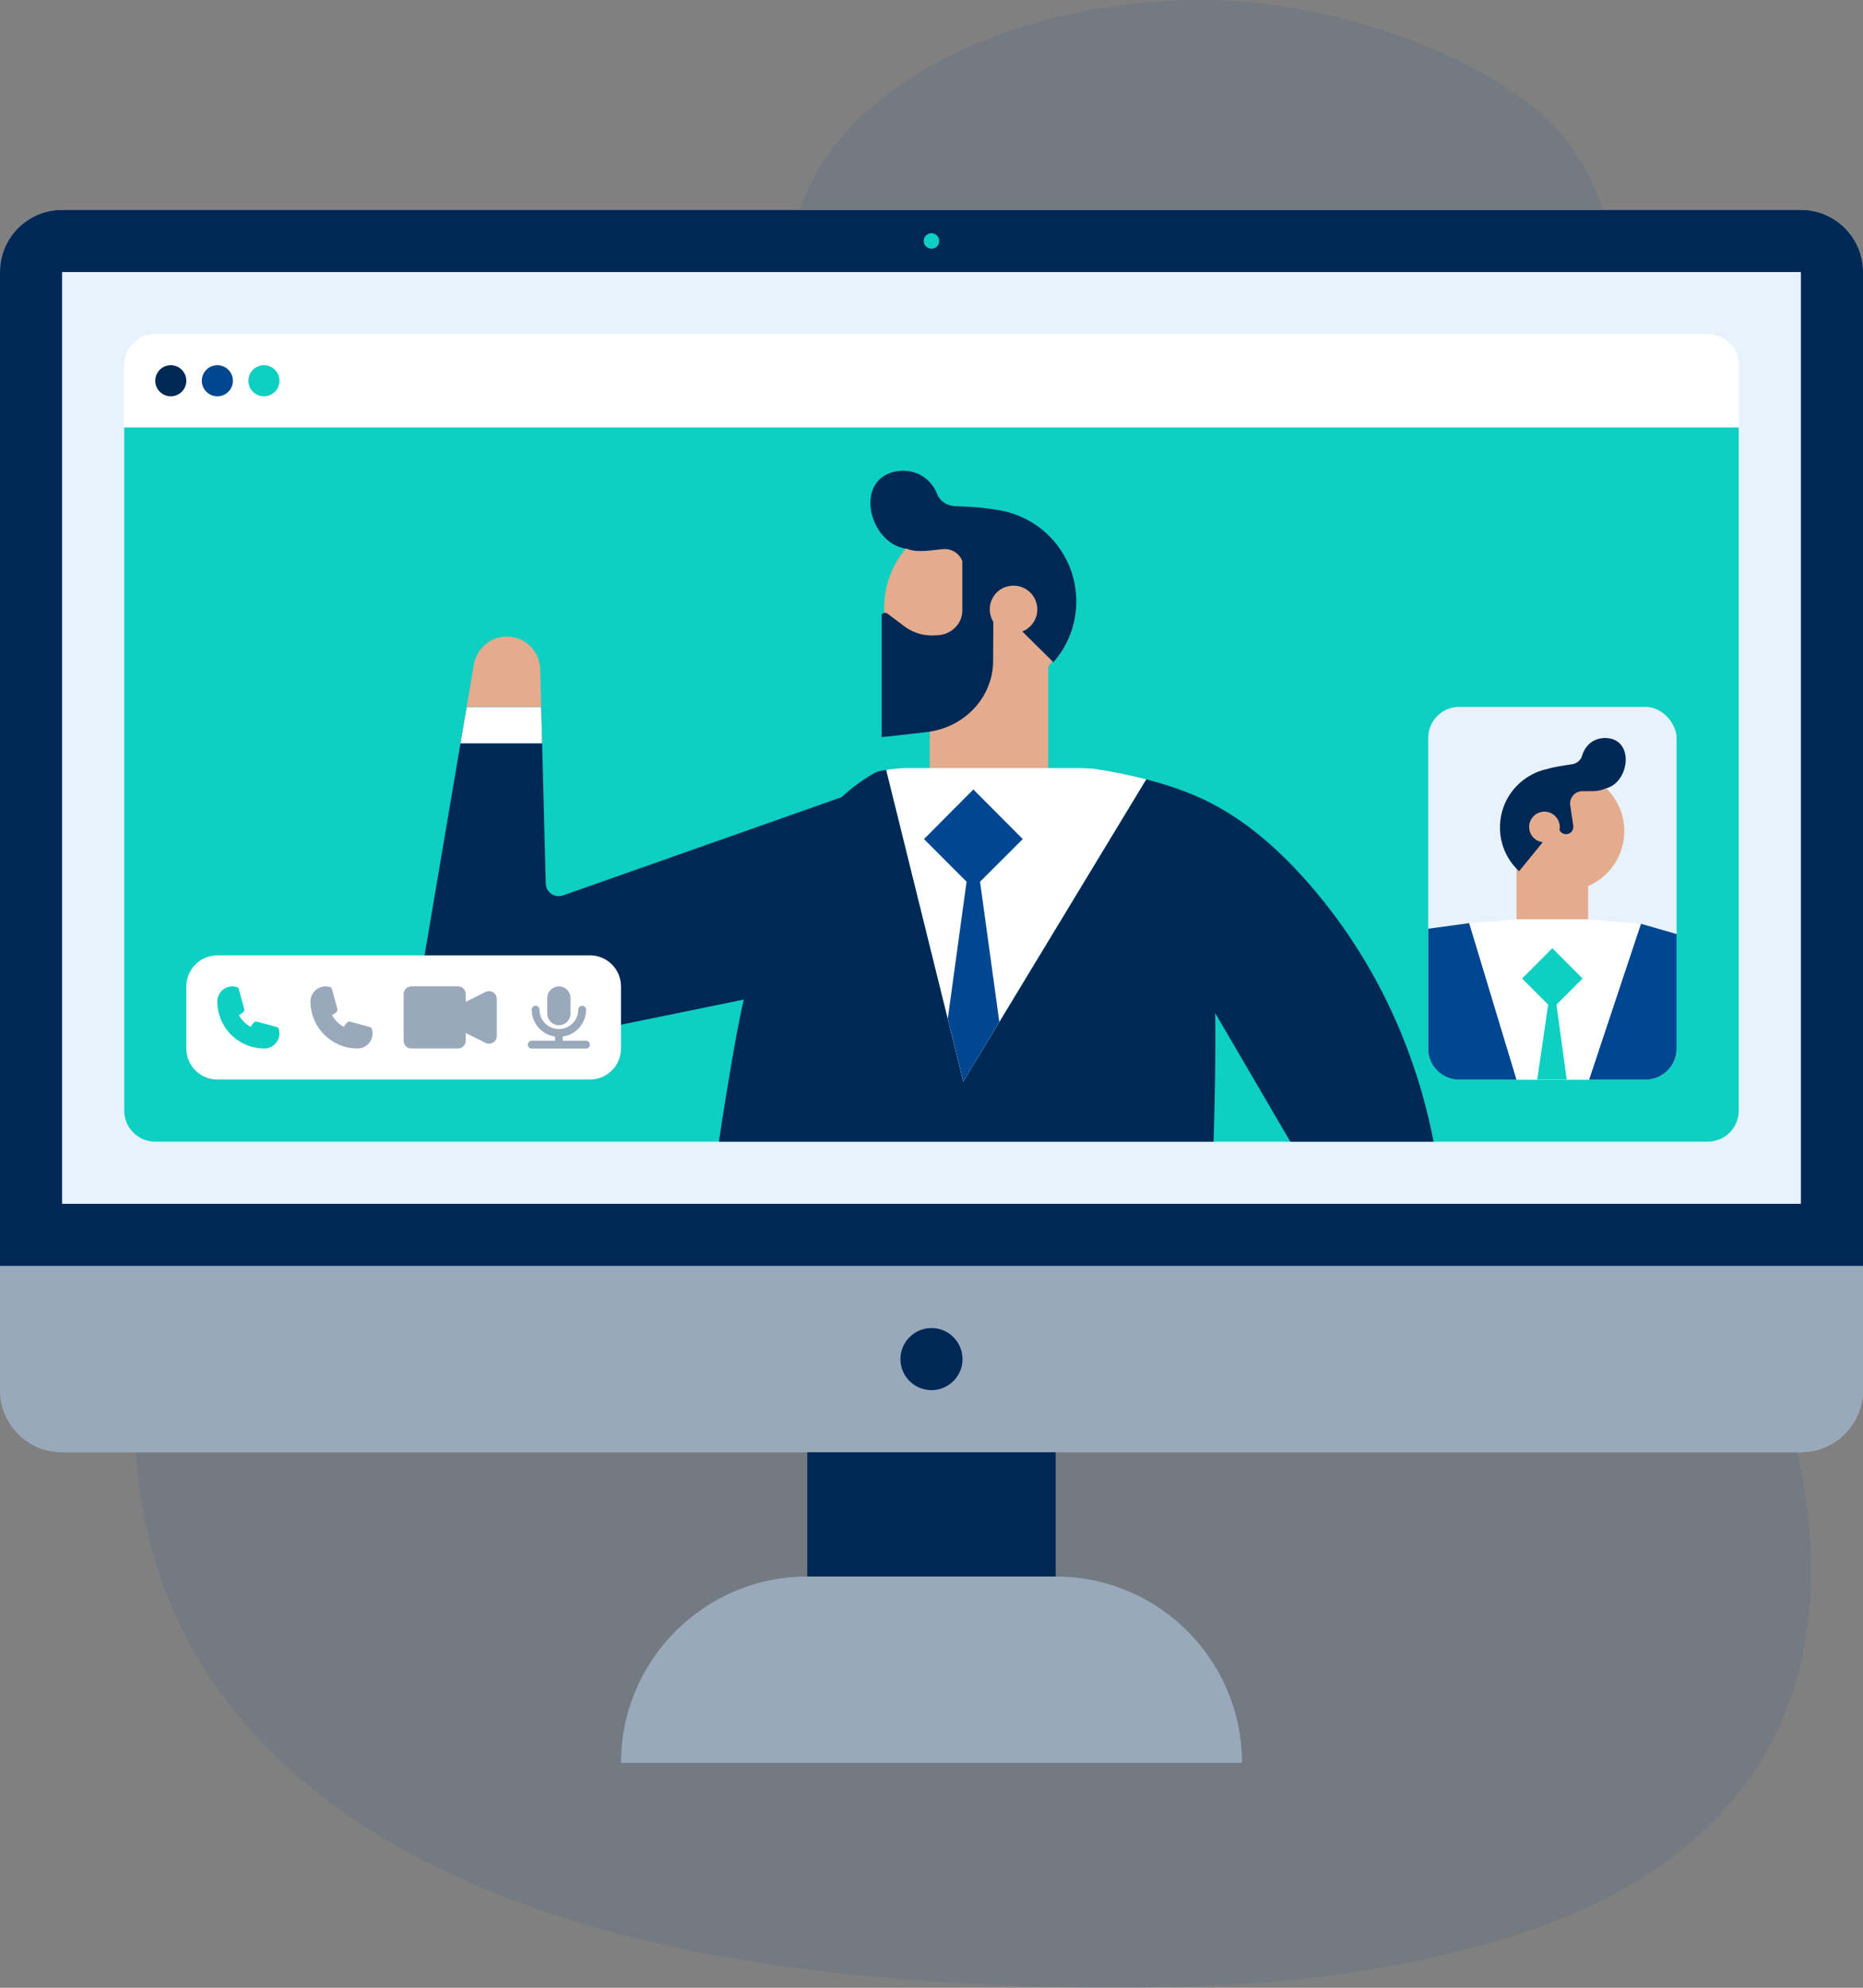 <?xml version="1.0" encoding="UTF-8"?>
<svg xmlns="http://www.w3.org/2000/svg" xmlns:xlink="http://www.w3.org/1999/xlink" id="Warstwa_2" data-name="Warstwa 2" viewBox="0 0 478.35 510.24">
  <rect x="0" y="0" width="478.35" height="510.24" fill="#808080" stroke="none"/>
  <defs>
    <style>      .cls-1 {        fill: #99a9bb;      }      .cls-1, .cls-2, .cls-3, .cls-4, .cls-5, .cls-6, .cls-7, .cls-8, .cls-9, .cls-10 {        fill-rule: evenodd;      }      .cls-11 {        mask: url(#mask-5);      }      .cls-2 {        fill: #002856;      }      .cls-3, .cls-12 {        fill: #e8f2fb;      }      .cls-13 {        mask: url(#mask-1);      }      .cls-4, .cls-10 {        fill: #004691;      }      .cls-5 {        fill: #1b335b;      }      .cls-14 {        mask: url(#mask);      }      .cls-6 {        fill: #fff;      }      .cls-7 {        fill: #1a1a1a;      }      .cls-15 {        mask: url(#mask-2);      }      .cls-8 {        fill: #e5ab8d;      }      .cls-9 {        fill: #0dcfc2;      }      .cls-16 {        mask: url(#mask-6-3);      }      .cls-17 {        mask: url(#mask-4-5);      }      .cls-10 {        opacity: .1;      }      .cls-18 {        mask: url(#mask-3);      }    </style>
    <mask id="mask" x="31.89" y="109.7" width="414.57" height="198.02" maskUnits="userSpaceOnUse">
      <g id="mask-4">
        <path id="path-3" class="cls-6" d="M446.46,109.7H31.89v175.39c0,4.4,3.57,7.97,7.97,7.97h398.62c4.4,0,7.97-3.57,7.97-7.97V109.7Z"></path>
      </g>
    </mask>
    <mask id="mask-1" x="31.89" y="109.7" width="414.57" height="199.44" maskUnits="userSpaceOnUse">
      <g id="mask-4-2" data-name="mask-4">
        <path id="path-3-2" data-name="path-3" class="cls-6" d="M446.46,109.7H31.89v175.39c0,4.4,3.57,7.97,7.97,7.97h398.62c4.4,0,7.97-3.57,7.97-7.97V109.7Z"></path>
      </g>
    </mask>
    <mask id="mask-2" x="31.89" y="109.7" width="414.57" height="220.59" maskUnits="userSpaceOnUse">
      <g id="mask-4-3" data-name="mask-4">
        <path id="path-3-3" data-name="path-3" class="cls-6" d="M446.46,109.7H31.89v175.39c0,4.4,3.57,7.97,7.97,7.97h398.62c4.4,0,7.97-3.57,7.97-7.97V109.7Z"></path>
      </g>
    </mask>
    <mask id="mask-3" x="31.89" y="109.7" width="414.57" height="222.01" maskUnits="userSpaceOnUse">
      <g id="mask-4-4" data-name="mask-4">
        <path id="path-3-4" data-name="path-3" class="cls-6" d="M446.46,109.7H31.89v175.39c0,4.4,3.57,7.97,7.97,7.97h398.62c4.4,0,7.97-3.57,7.97-7.97V109.7Z"></path>
      </g>
    </mask>
    <mask id="mask-4-5" data-name="mask-4" x="366.71" y="181.45" width="63.78" height="95.67" maskUnits="userSpaceOnUse">
      <g id="mask-6">
        <path id="path-5" class="cls-6" d="M430.49,189.42c0-4.4-3.57-7.97-7.97-7.97h-47.83c-4.4,0-7.97,3.57-7.97,7.97v79.72c0,4.4,3.57,7.97,7.97,7.97h47.83c4.4,0,7.97-3.57,7.97-7.97v-79.72Z"></path>
      </g>
    </mask>
    <mask id="mask-5" x="366.71" y="181.45" width="63.78" height="95.67" maskUnits="userSpaceOnUse">
      <g id="mask-6-2" data-name="mask-6">
        <path id="path-5-2" data-name="path-5" class="cls-6" d="M430.49,189.42c0-4.4-3.57-7.97-7.97-7.97h-47.83c-4.4,0-7.97,3.57-7.97,7.97v79.72c0,4.4,3.57,7.97,7.97,7.97h47.83c4.4,0,7.97-3.57,7.97-7.97v-79.72Z"></path>
      </g>
    </mask>
    <mask id="mask-6-3" data-name="mask-6" x="366.71" y="181.45" width="63.78" height="95.67" maskUnits="userSpaceOnUse">
      <g id="mask-6-4" data-name="mask-6">
        <path id="path-5-3" data-name="path-5" class="cls-6" d="M430.49,189.42c0-4.4-3.57-7.97-7.97-7.97h-47.83c-4.4,0-7.97,3.57-7.97,7.97v79.72c0,4.4,3.57,7.97,7.97,7.97h47.83c4.4,0,7.97-3.57,7.97-7.97v-79.72Z"></path>
      </g>
    </mask>
  </defs>
  <g id="Warstwa_14" data-name="Warstwa 14">
    <path id="Fill-1-Copy" class="cls-10" d="M394.68,28.21C369.77,8.31,334.53,1.14,316.07.2c-45.41-2.33-92.68,15.89-107.91,46.99-21.57,44.03-12.42,95.48-14.86,141.33-.81,15.31.79,32.2-6.82,46.87-18.09,34.89-98.53,37.35-130.46,68.76-17.53,17.25-21.65,39.75-21.49,60.4.65,80.65,68.16,130.33,182.23,142.08,33.19,3.42,69.17,4.66,102.65,2.61,21.73-1.33,43.39-4.92,63.6-10.66,112.12-31.82,89.32-132.15,48.57-193.51-15.68-23.61-36.49-47.2-43.23-73.2-6.93-26.73,10.89-47.02,21.34-71.76,16.72-39.57,13.25-109.3-15.02-131.9Z"></path>
    <g id="Fill-1">
      <path id="path-1" class="cls-1" d="M478.35,69.83c0-8.8-7.14-15.94-15.94-15.94H15.94c-8.8,0-15.94,7.14-15.94,15.94v287.01c0,8.8,7.14,15.94,15.94,15.94h446.46c8.8,0,15.94-7.14,15.94-15.94V69.83Z"></path>
      <path id="path-1-2" data-name="path-1" class="cls-1" d="M478.35,69.83c0-8.8-7.14-15.94-15.94-15.94H15.94c-8.8,0-15.94,7.14-15.94,15.94v287.01c0,8.8,7.14,15.94,15.94,15.94h446.46c8.8,0,15.94-7.14,15.94-15.94V69.83Z"></path>
    </g>
    <path id="Fill-2" class="cls-2" d="M478.35,69.83c0-8.8-7.14-15.94-15.94-15.94H15.94c-8.8,0-15.94,7.14-15.94,15.94v255.12h478.35V69.83Z"></path>
    <path id="Fill-4" class="cls-9" d="M239.17,59.87c1.1,0,1.99.89,1.99,1.99s-.89,1.99-1.99,1.99-1.99-.89-1.99-1.99.89-1.99,1.99-1.99Z"></path>
    <path id="Fill-6" class="cls-1" d="M318.9,452.51c0-26.4-21.43-47.83-47.83-47.83h-63.78c-26.4,0-47.83,21.43-47.83,47.83h159.45Z"></path>
    <polygon id="Fill-7" class="cls-2" points="207.28 404.68 271.06 404.68 271.06 372.79 207.28 372.79 207.28 404.68"></polygon>
    <polygon id="Fill-8" class="cls-3" points="15.94 309.01 462.4 309.01 462.4 69.83 15.94 69.83 15.94 309.01"></polygon>
    <path id="Fill-9" class="cls-2" d="M239.17,340.9c4.4,0,7.97,3.57,7.97,7.97s-3.57,7.97-7.97,7.97-7.97-3.57-7.97-7.97,3.57-7.97,7.97-7.97Z"></path>
    <path id="Fill-10" class="cls-6" d="M446.46,93.75c0-4.4-3.57-7.97-7.97-7.97H39.86c-4.4,0-7.97,3.57-7.97,7.97v191.34c0,4.4,3.57,7.97,7.97,7.97h398.62c4.4,0,7.97-3.57,7.97-7.97V93.75Z"></path>
    <path id="Fill-11" class="cls-9" d="M446.46,109.7H31.89v175.39c0,4.4,3.57,7.97,7.97,7.97h398.62c4.4,0,7.97-3.57,7.97-7.97V109.7Z"></path>
    <g>
      <path id="Fill-34" class="cls-8" d="M121.67,170.56c.71-4.17,4.31-7.15,8.47-7.15.31,0,.62.02.95.05,4.27.47,7.52,4.03,7.61,8.29l.26,9.72h-19.15l1.86-10.92Z"></path>
      <polygon id="Fill-36" class="cls-8" points="238.72 203.69 269.15 203.69 269.15 169.2 238.72 169.2 238.72 203.69"></polygon>
      <path class="cls-2" d="M331.31,293.06l-19.29-33.01c.13,10.93-.07,21.94-.42,33.01h-127.02c1.14-7.6,2.45-15.67,3.93-24.11.71-4,1.51-8.16,2.46-12.36l-65.32,13.35c-10.36,2.13-19.66-6.82-17.9-17.26l10.48-61.86,1.59-9.34h19.15l.23,9.34.93,35.98c.08,2.27,2.3,3.79,4.43,3.05l71.51-25.21c2.58-2.38,5.4-4.48,8.48-6.23.55-.31,1.58-.58,3-.79l15.81,63.86.07.28v.02l3.91,15.82,9.17-15.14.08-.13,37.71-62.28c4.46,1.15,8.58,2.52,12.22,4.04,11.83,4.96,21.91,13.72,30.73,24.12,15.84,18.64,26.24,41.07,30.84,64.85h-36.78Z"></path>
      <path id="Fill-37" class="cls-8" d="M227.09,158.01c1.08,13.07,12.56,22.8,25.68,21.72,5.19-.43,9.89-2.5,13.57-5.67.96-.83,1.87-1.76,2.69-2.77,3.88-4.58,6.01-10.71,5.48-17.19-.78-9.48-7.04-17.21-15.4-20.3-1.37-.53-2.79-.91-4.25-1.15l-.05-.02c-1.94-.32-3.91-.41-5.94-.25-.5.04-1.01.11-1.51.18-4.16.6-7.95,2.27-11.1,4.69-6.15,4.76-9.85,12.43-9.16,20.76Z"></path>
      <path id="Fill-39" class="cls-2" d="M247.12,144.09c-.73-1.97-2.73-3.32-4.94-3.13-2.92.21-6.35,1.03-9.18-.05-.23-.11-.28-.07-.23-.05-9.73-1.23-13.73-18.19-2.37-19.91,2.99-.46,6.08.5,8.16,2.66.98,1.03,1.67,2.13,2.1,3.27.71,1.79,2.51,2.95,4.43,3.04,3.52.16,7.1.27,10.49.91.36.05.68.07,1,.13l.05.02c1.44.25,2.88.62,4.23,1.15,5.19,1.92,9.6,5.61,12.34,10.44,1.71,2.93,2.79,6.27,3.06,9.87.55,6.46-1.58,12.59-5.48,17.17l-.32.37-15.39-15.23-.07,15c-.07,9.31-7.43,17.1-17.18,18.19l-11.44,1.28v-31.56c.37-.32.91-.46,1.42-.2l4.48,3.36c2.29,1.72,5.19,2.52,8.13,2.25,1.83,0,3.52-.71,4.71-1.86,1.23-1.14,1.97-2.74,1.97-4.48v-2.14c0-.1,0-.2,0-.31v-10.19Z"></path>
      <path id="Fill-40" class="cls-8" d="M254.21,155.4c-.71,4.6,3.59,8.26,8.02,6.78,2.1-.68,3.7-2.58,4.04-4.74.71-4.6-3.59-8.24-8.04-6.78-2.08.69-3.68,2.57-4.02,4.74Z"></path>
      <path class="cls-6" d="M294.3,200.05l-37.8,62.4-9.17,15.15-3.91-15.83h0s-15.87-64.15-15.87-64.15c1.21-.18,2.68-.34,4.37-.46h45.29c2.02.06,3.21.11,3.21.11,4.87.72,9.53,1.66,13.89,2.78Z"></path>
      <polygon class="cls-4" points="251.64 226.33 256.59 262.33 256.5 262.46 247.34 277.6 243.43 261.78 243.43 261.76 243.36 261.48 248.18 226.33 237.25 215.38 249.92 202.65 262.61 215.38 251.64 226.33"></polygon>
      <polygon class="cls-6" points="139.2 190.82 118.23 190.82 119.81 181.48 138.96 181.48 139.2 190.82"></polygon>
    </g>
    <g class="cls-14">
      <path id="Fill-26" class="cls-7" d="M225,300.25c2.06.07,3.68,1.8,3.6,3.86-.07,2.06-1.81,3.67-3.87,3.6-2.06-.07-3.68-1.8-3.6-3.86.07-2.06,1.81-3.67,3.87-3.6Z"></path>
    </g>
    <g class="cls-13">
      <path id="Fill-27" class="cls-7" d="M265.39,301.68c2.06.07,3.68,1.8,3.6,3.86-.07,2.06-1.81,3.67-3.87,3.6-2.06-.07-3.68-1.8-3.6-3.86.07-2.06,1.81-3.67,3.87-3.6Z"></path>
    </g>
    <g class="cls-15">
      <path id="Fill-28" class="cls-7" d="M224.2,322.82c2.06.07,3.68,1.8,3.6,3.86s-1.81,3.67-3.87,3.6c-2.06-.07-3.68-1.8-3.6-3.86.07-2.06,1.81-3.67,3.87-3.6Z"></path>
    </g>
    <g class="cls-18">
      <path id="Fill-29" class="cls-7" d="M264.59,324.25c2.06.07,3.68,1.8,3.6,3.86-.07,2.06-1.81,3.67-3.87,3.6-2.06-.07-3.68-1.8-3.6-3.86.07-2.06,1.81-3.67,3.87-3.6Z"></path>
    </g>
    <path id="Fill-45" class="cls-6" d="M446.46,93.75c0-4.4-3.57-7.97-7.97-7.97H39.86c-4.4,0-7.97,3.57-7.97,7.97v15.94h414.57v-15.94Z"></path>
    <path id="Fill-46" class="cls-2" d="M43.85,93.75c2.2,0,3.99,1.79,3.99,3.99s-1.79,3.99-3.99,3.99-3.99-1.79-3.99-3.99,1.79-3.99,3.99-3.99Z"></path>
    <path id="Fill-47" class="cls-4" d="M55.81,93.75c2.2,0,3.99,1.79,3.99,3.99s-1.79,3.99-3.99,3.99-3.99-1.79-3.99-3.99,1.79-3.99,3.99-3.99Z"></path>
    <path id="Fill-48" class="cls-9" d="M67.77,93.75c2.2,0,3.99,1.79,3.99,3.99s-1.79,3.99-3.99,3.99-3.99-1.79-3.99-3.99,1.79-3.99,3.99-3.99Z"></path>
    <path id="Fill-49" class="cls-6" d="M159.45,253.2c0-4.4-3.57-7.97-7.97-7.97H55.81c-4.4,0-7.97,3.57-7.97,7.97v15.94c0,4.4,3.57,7.97,7.97,7.97h95.67c4.4,0,7.97-3.57,7.97-7.97v-15.94Z"></path>
    <path id="Fill-50" class="cls-1" d="M144.5,267.15v-1.07c3.38-.48,5.98-3.39,5.98-6.91,0-.55-.45-1-1-1s-1,.45-1,1c0,2.75-2.23,4.98-4.98,4.98s-4.98-2.23-4.98-4.98c0-.55-.45-1-1-1s-1,.45-1,1c0,3.51,2.6,6.42,5.98,6.91v1.07h-5.98c-.55,0-1,.45-1,1s.45,1,1,1h13.95c.55,0,1-.45,1-1s-.45-1-1-1h-5.98ZM146.49,256.19c0-1.65-1.34-2.99-2.99-2.99s-2.99,1.34-2.99,2.99v3.99c0,1.65,1.34,2.99,2.99,2.99s2.99-1.34,2.99-2.99v-3.99Z"></path>
    <path id="Fill-51" class="cls-1" d="M105.63,253.2c-1.1,0-1.99.89-1.99,1.99v11.96c0,1.1.89,1.99,1.99,1.99h11.96c1.1,0,1.99-.89,1.99-1.99v-1.99s2.81,1.4,5.09,2.54c.62.31,1.35.28,1.94-.09.59-.36.95-1,.95-1.7v-9.5c0-.69-.36-1.33-.95-1.7-.59-.36-1.32-.4-1.94-.09-2.28,1.14-5.09,2.54-5.09,2.54v-1.99c0-1.1-.89-1.99-1.99-1.99h-11.96Z"></path>
    <path id="Fill-52" class="cls-9" d="M59.68,253.2c.38,0,.75.06,1.1.16.26.08.47.29.54.56l1.38,5.05c.07.27,0,.55-.19.75-.33.35-.72.64-1.16.85.69,1.29,1.75,2.34,3.03,3.03.21-.44.5-.83.85-1.16.2-.19.49-.26.75-.19l5.05,1.38c.27.07.48.28.55.54.1.35.16.72.16,1.1,0,2.14-1.74,3.87-3.87,3.87-6.66,0-12.07-5.41-12.07-12.07v-.02c.01-2.13,1.74-3.85,3.87-3.85Z"></path>
    <path id="Fill-53" class="cls-1" d="M83.6,253.2c.38,0,.75.06,1.1.16.26.08.47.29.54.56l1.38,5.05c.07.27,0,.55-.19.75-.33.35-.72.64-1.16.85.69,1.29,1.75,2.34,3.03,3.03.21-.44.5-.83.85-1.16.2-.19.49-.26.75-.19l5.05,1.38c.27.07.48.28.55.54.1.35.16.72.16,1.1,0,2.14-1.74,3.87-3.87,3.87-6.66,0-12.07-5.41-12.07-12.07v-.02c.01-2.13,1.74-3.85,3.87-3.85Z"></path>
    <rect class="cls-12" x="366.71" y="181.45" width="63.78" height="95.67" rx="7.97" ry="7.97"></rect>
    <g class="cls-17">
      <path id="Fill-36-2" data-name="Fill-36" class="cls-8" d="M389.38,222.45c-1.81-2.44-2.91-5.47-2.99-8.74-.14-6.15,3.35-11.53,8.51-14.08.83-.43,1.72-.76,2.63-1.03h.03c1.22-.35,2.48-.54,3.79-.58.33,0,.66,0,.98.02,2.71.1,5.26.91,7.44,2.26,4.26,2.63,7.15,7.3,7.28,12.7.15,6.45-3.7,12.05-9.27,14.45v8.56h-18.4v-13.56Z"></path>
    </g>
    <g class="cls-11">
      <path id="Fill-37-2" data-name="Fill-37" class="cls-5" d="M412.27,202.39l-.14.03c-.28.25.08.03.14-.03Z"></path>
    </g>
    <g class="cls-16">
      <path id="Fill-38" class="cls-2" d="M396.13,216.18l-6.08,7.45-.23-.22c-2.81-2.68-4.59-6.47-4.68-10.66-.14-6.16,3.35-11.54,8.5-14.08.84-.44,1.73-.77,2.64-1.03l.03-.02c.21-.05.42-.09.61-.14,2.15-.65,4.44-.95,6.68-1.29,1.24-.19,2.31-1.04,2.64-2.24.2-.76.57-1.51,1.13-2.25,1.18-1.54,3.11-2.36,5.04-2.26,7.4.35,6,11.5-.16,12.96.02-.03,0-.03-.14.03-1.74.89-4,.61-5.89.65-1.72.05-3.1,1.48-3.06,3.2v.32s.8,5.37.8,5.37c.16,1.09-.63,2.08-1.72,2.15-.75.06-1.47-.35-1.81-1.02l-.02-.04c.06-.28.08-.57.08-.87-.06-2.17-1.86-3.89-4.03-3.85-2.17.06-3.89,1.86-3.83,4.03.04,2,1.57,3.61,3.5,3.81Z"></path>
    </g>
    <path class="cls-4" d="M377.25,236.95l12.15,40.17h-14.71c-4.39,0-7.97-3.57-7.97-7.97v-30.75l10.53-1.44Z"></path>
    <path class="cls-4" d="M430.49,239.77v29.38c0,4.4-3.57,7.97-7.97,7.97h-14.51l13.31-39.99,9.17,2.64Z"></path>
    <polygon class="cls-6" points="421.32 237.13 408.01 277.12 389.39 277.12 377.25 236.95 389.38 236.01 407.78 236.01 421.32 237.13"></polygon>
    <polygon class="cls-9" points="399.64 257.88 402.28 277.12 394.7 277.12 397.52 257.88 390.82 251.18 398.58 243.4 406.35 251.18 399.64 257.88"></polygon>
  </g>
</svg>
